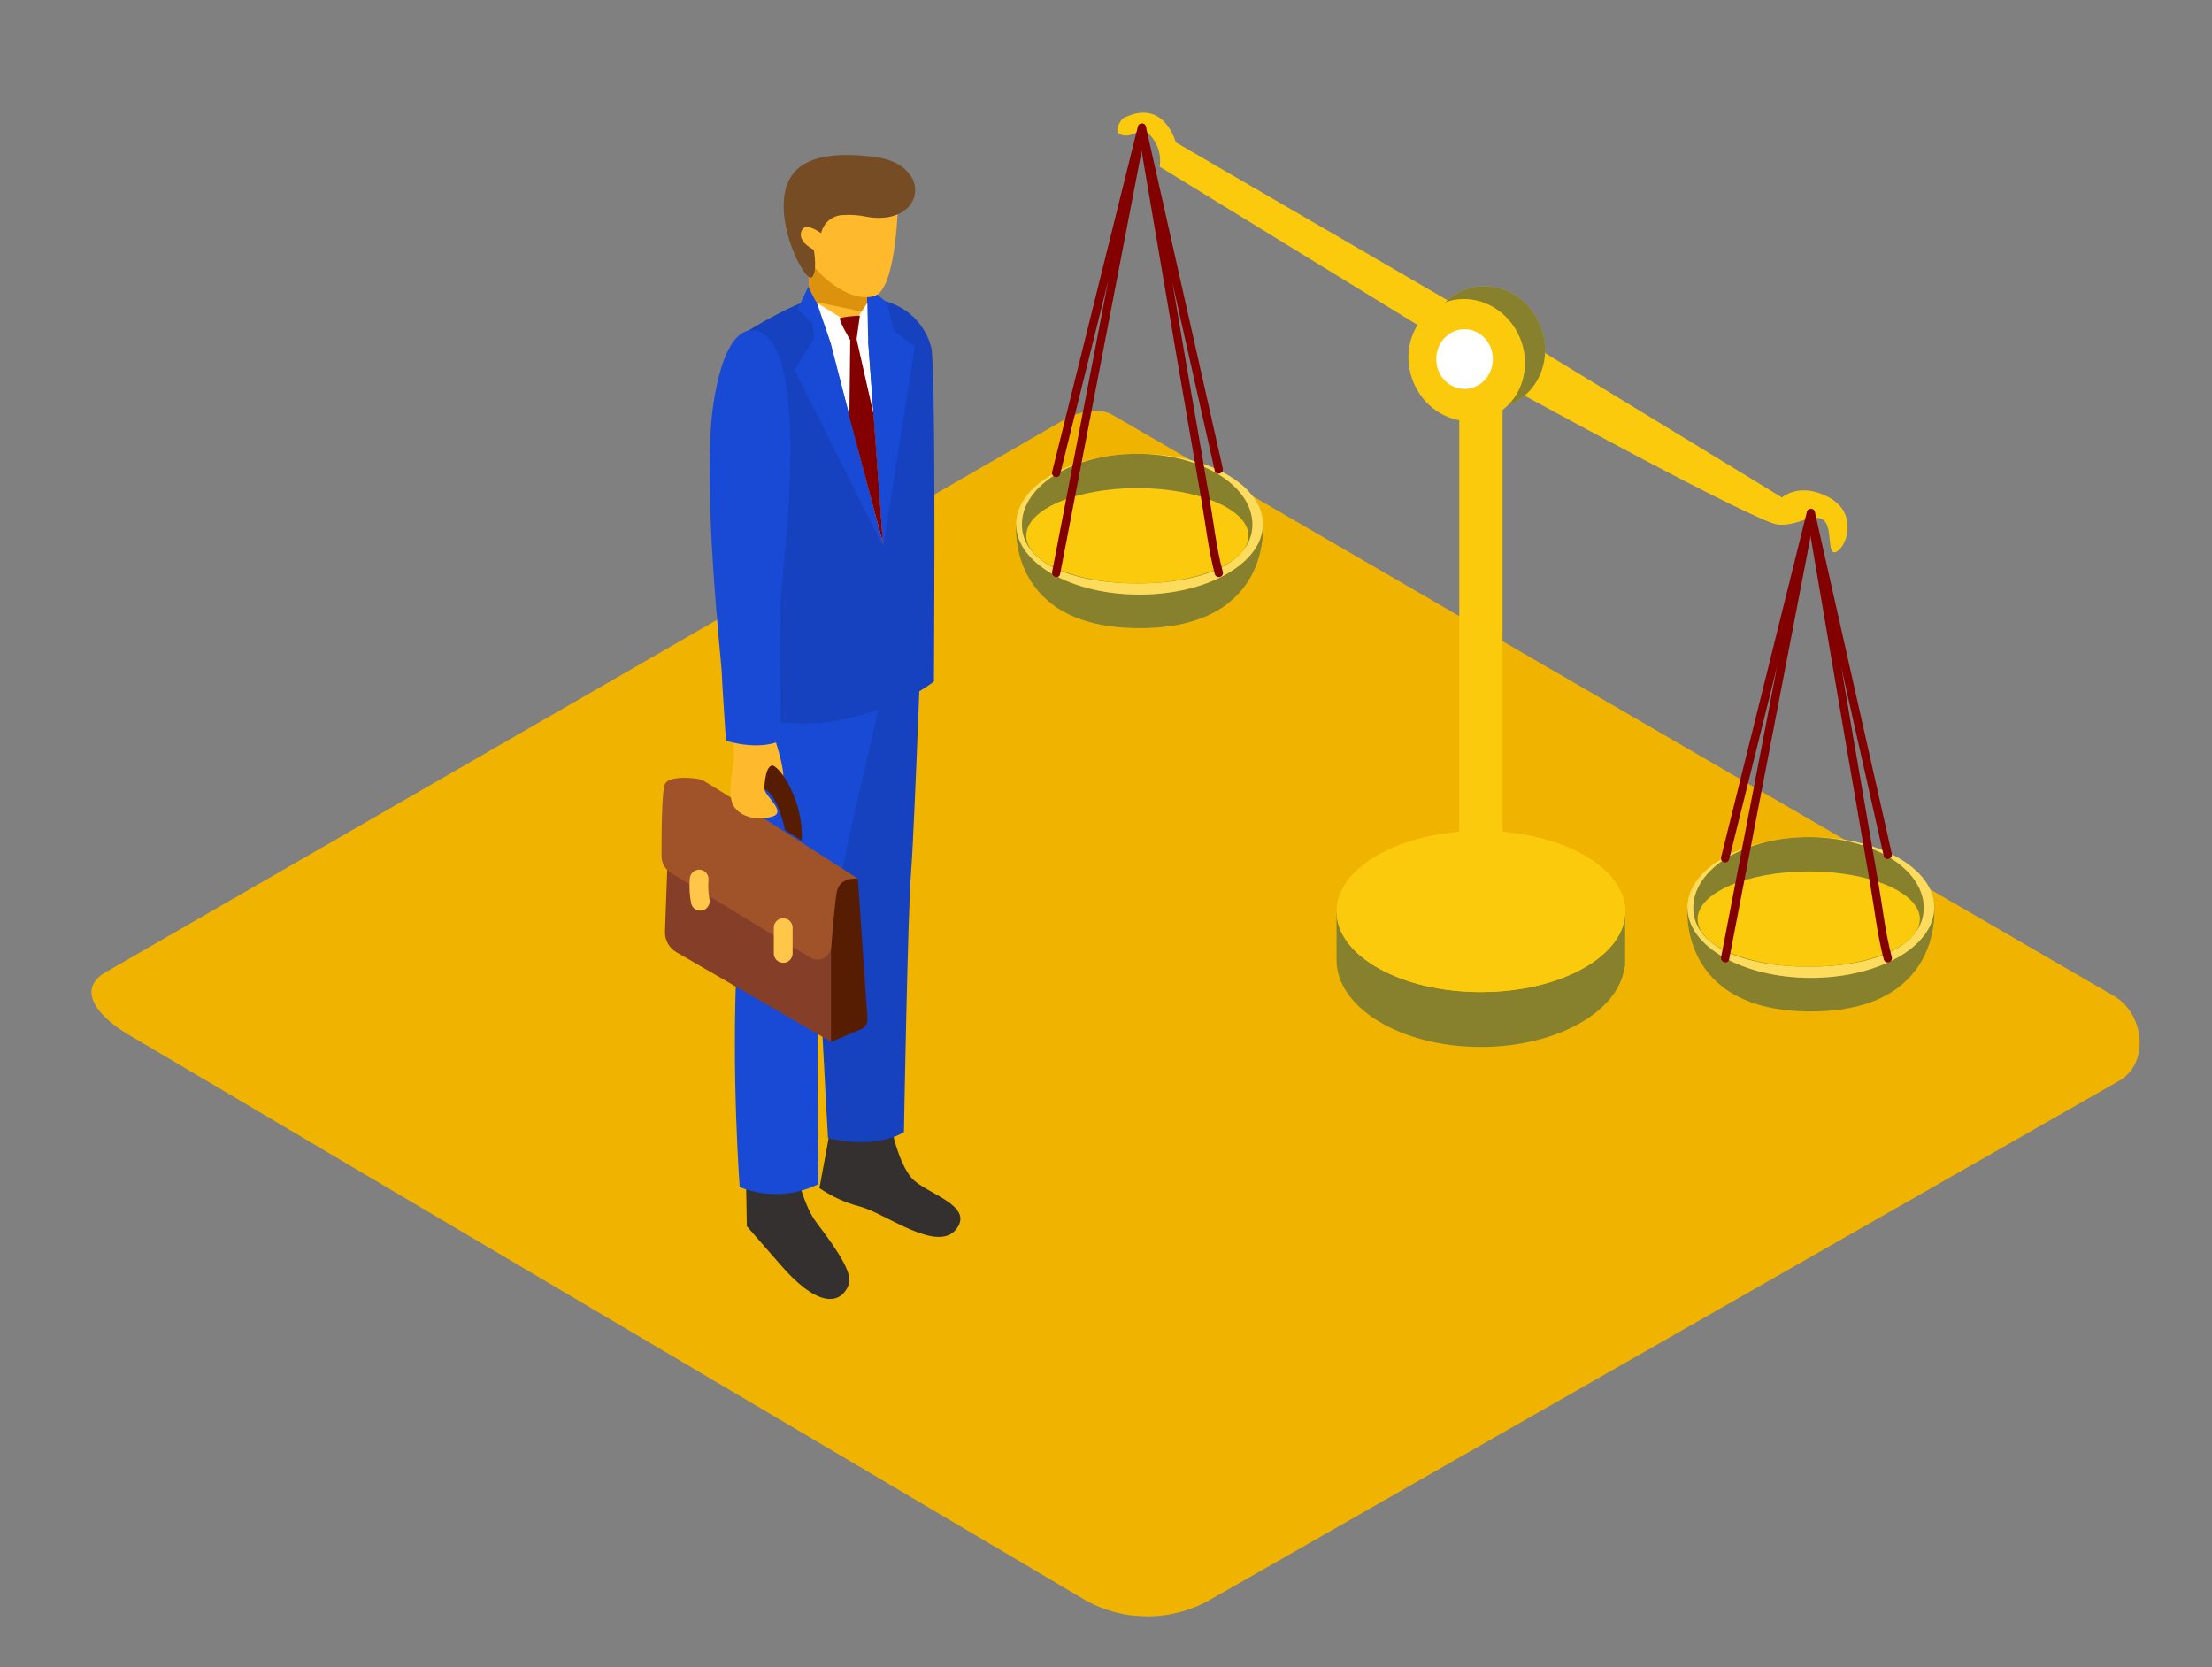 <?xml version="1.0" encoding="UTF-8"?>
<!-- Generator: Adobe Illustrator 16.0.0, SVG Export Plug-In . SVG Version: 6.00 Build 0)  -->
<svg xmlns="http://www.w3.org/2000/svg" xmlns:xlink="http://www.w3.org/1999/xlink" version="1.1" x="0px" y="0px" width="406px" height="306px" viewBox="0 0 406 306" xml:space="preserve">
<rect x="0" y="0" width="406" height="306" fill="#808080" stroke="none"/>
<g id="background" display="none">
	<rect display="inline" fill="#1D3CB3" width="406" height="306"></rect>
</g>
<g id="Layer_2">
	<title>PP</title>
	<path fill="#F0B400" d="M199.184,293.68L24.096,190.199c-5.572-3.125-10.353-8.271-4.923-11.631L194.88,77.291   c2.639-1.634,6.638-2.7,9.317-1.147l183.816,106.667c5.572,3.238,6.578,12.281,1.016,15.52l-166.744,95.187   C215.156,297.656,206.37,297.718,199.184,293.68z"></path>
	<path fill="#FCCA0C" d="M309.727,166.561c0,0-1.807,19.082,22.646,19.082c24.451,0,22.645-19.082,22.645-19.082"></path>
	<path opacity="0.53" fill="#1F404A" d="M309.727,166.561c0,0-1.807,19.082,22.646,19.082   c24.451,0,22.645-19.082,22.645-19.082"></path>
	<ellipse fill="#FCCA0C" cx="332.372" cy="166.561" rx="22.645" ry="12.921"></ellipse>
	<ellipse opacity="0.33" fill="#FFFFFF" cx="332.372" cy="166.561" rx="22.645" ry="12.921"></ellipse>
	<path fill="#FCCA0C" d="M353.088,166.621c0,7.166-9.43,10.811-21.102,10.811c-11.673,0-21.193-3.645-21.193-10.811   s9.47-12.981,21.152-12.981C343.629,153.64,353.088,159.455,353.088,166.621z"></path>
	<path opacity="0.53" fill="#1F404A" d="M353.088,166.621c0,7.166-9.43,10.811-21.102,10.811   c-11.673,0-21.193-3.645-21.193-10.811s9.47-12.981,21.152-12.981C343.629,153.64,353.088,159.455,353.088,166.621z"></path>
	<ellipse fill="#FCCA0C" cx="331.986" cy="168.692" rx="20.401" ry="8.75"></ellipse>
	<path fill="#FCCA0C" d="M279.379,72.378c0,0,43.147,23.619,46.953,23.903c3.807,0.284,5.867-2.03,8.07-1.015   c2.202,1.015,0.73,6.892,2.639,6.019c1.908-0.873,4.061-7.044-1.319-9.978c-5.38-2.933-8.658,0-8.658,0l-44.284-26.999   L279.379,72.378z"></path>
	<path fill="#820000" d="M317.37,176.092l15.743-81.718c0.182-0.954-1.229-1.37-1.473-0.406l-15.742,63.356   c-0.112,0.406,0.127,0.826,0.533,0.938s0.826-0.126,0.938-0.532l15.743-63.357l-1.473-0.406l-15.742,81.718   C315.716,176.639,317.178,177.056,317.37,176.092z"></path>
	<path fill="#820000" d="M347.231,175.686c-1.188-4.416-1.675-9.135-2.466-13.621c-1.625-9.332-3.234-18.663-4.832-27.994   c-2.287-13.364-4.564-26.732-6.831-40.103l-1.472,0.406l14.129,62.748c0.213,0.954,1.686,0.548,1.472-0.406l-14.129-62.747   c-0.213-1.015-1.634-0.548-1.472,0.406c2.268,13.371,4.544,26.739,6.831,40.103c1.597,9.332,3.208,18.663,4.831,27.994   c0.781,4.497,1.279,9.196,2.467,13.622c0.112,0.406,0.532,0.645,0.939,0.532C347.105,176.512,347.344,176.092,347.231,175.686z"></path>
	<path fill="#FCCA0C" d="M267.838,56.362L215.81,26.125c0,0-2.183-8.354-9.765-4.364c0,0-2.182,2.568,0,3.045s3.34-1.675,4.365-0.64   c1.898,1.554,2.827,4.002,2.436,6.425l52.678,32.328"></path>
	<path fill="#FCCA0C" d="M293.873,167.301c-4.75-4.303-12.86-7.104-22.066-7.104s-17.315,2.832-22.066,7.104h-4.436v8.861   c0,8.83,11.865,15.996,26.492,15.996c13.926,0,25.375-6.485,26.39-14.727h0.092v-10.15L293.873,167.301z"></path>
	<path opacity="0.53" fill="#1F404A" d="M293.873,167.301c-4.75-4.303-12.86-7.104-22.066-7.104   s-17.315,2.832-22.066,7.104h-4.436v8.861c0,8.83,11.865,15.996,26.492,15.996c13.926,0,25.375-6.485,26.39-14.727h0.092v-10.15   L293.873,167.301z"></path>
	<ellipse fill="#FCCA0C" cx="271.816" cy="167.302" rx="26.492" ry="14.779"></ellipse>
	<ellipse fill="#FCCA0C" cx="271.816" cy="167.302" rx="26.492" ry="14.779"></ellipse>
	<path fill="#FCCA0C" d="M271.34,60.899h0.943c1.935,0,3.502,1.568,3.502,3.501v99.369c0,1.934-1.567,3.502-3.502,3.502h-0.943   c-1.934,0-3.502-1.568-3.502-3.502V64.4C267.838,62.467,269.406,60.899,271.34,60.899z"></path>
	
		<ellipse transform="matrix(-0.378 -0.926 0.926 -0.378 316.957 340.501)" fill="#FCCA0C" cx="272.84" cy="63.797" rx="11.307" ry="10.587"></ellipse>
	
		<ellipse transform="matrix(-0.378 -0.926 0.926 -0.378 316.957 340.501)" opacity="0.53" fill="#1F404A" cx="272.84" cy="63.797" rx="11.307" ry="10.587"></ellipse>
	
		<ellipse transform="matrix(-0.378 -0.926 0.926 -0.378 309.687 340.332)" fill="#FCCA0C" cx="269.147" cy="66.155" rx="11.307" ry="10.586"></ellipse>
	<path fill="#FCCA0C" d="M186.506,96.211c0,0-1.807,19.082,22.644,19.082c24.451,0,22.645-19.082,22.645-19.082"></path>
	<path opacity="0.53" fill="#1F404A" d="M186.506,96.211c0,0-1.807,19.082,22.644,19.082   c24.451,0,22.645-19.082,22.645-19.082"></path>
	<ellipse fill="#FCCA0C" cx="209.15" cy="96.211" rx="22.645" ry="12.921"></ellipse>
	<ellipse opacity="0.33" fill="#FFFFFF" cx="209.15" cy="96.211" rx="22.645" ry="12.921"></ellipse>
	<path fill="#FCCA0C" d="M229.867,96.271c0,7.166-9.43,10.81-21.102,10.81c-11.673,0-21.194-3.644-21.194-10.81   c0-7.166,9.47-12.981,21.153-12.981S229.867,89.106,229.867,96.271z"></path>
	<path opacity="0.53" fill="#1F404A" d="M229.867,96.271c0,7.166-9.43,10.81-21.102,10.81   c-11.673,0-21.194-3.644-21.194-10.81c0-7.166,9.47-12.981,21.153-12.981S229.867,89.106,229.867,96.271z"></path>
	<ellipse fill="#FCCA0C" cx="208.755" cy="98.342" rx="20.401" ry="8.75"></ellipse>
	<path fill="#820000" d="M194.576,105.366l15.743-81.718c0.183-0.954-1.229-1.37-1.473-0.406l-15.732,63.356   c-0.112,0.406,0.126,0.827,0.533,0.939c0.406,0.112,0.827-0.126,0.938-0.533l15.743-63.356l-1.472-0.406l-15.743,81.718   c-0.183,0.954,1.279,1.37,1.472,0.406H194.576z"></path>
	<path fill="#820000" d="M224.437,104.96c-1.188-4.415-1.675-9.135-2.466-13.621c-1.625-9.332-3.234-18.663-4.832-27.994   c-2.287-13.364-4.564-26.732-6.83-40.103l-1.473,0.406l14.129,62.747c0.213,0.954,1.686,0.548,1.473-0.406l-14.119-62.748   c-0.213-1.015-1.635-0.548-1.473,0.406c2.268,13.371,4.545,26.738,6.832,40.103c1.597,9.331,3.207,18.663,4.831,27.994   c0.781,4.497,1.278,9.196,2.466,13.622c0.113,0.406,0.533,0.645,0.939,0.533s0.645-0.533,0.533-0.939H224.437z"></path>
	<ellipse fill="#FFFFFF" cx="268.812" cy="65.903" rx="5.197" ry="5.481"></ellipse>
	<path fill="#33302F" d="M145.622,213.21c0,0,1.675,7.744,4.06,10.932c2.385,3.187,6.851,8.962,6.161,11.388   c-0.69,2.426-4.06,6.385-12.536-3.339c-8.475-9.724-6.232-7.104-6.232-7.104l-0.274-16.099"></path>
	<path fill="#33302F" d="M163.598,206.957c0,0,1.228,6.324,3.695,9.217c2.466,2.893,11.683,4.983,8.211,9.439   c-3.471,4.455-13.053-2.953-17.59-4.142c-2.683-0.69-5.225-1.845-7.511-3.41l1.817-9.825"></path>
	<path fill="#1642BF" d="M169.434,108.34c0,0-1.594,44.082-2.213,51.766c-0.619,7.684-1.309,47.654-1.309,47.654   s-4.426,3.288-13.936,1.137c0,0-2.03-34.774-1.766-41.22c0.264-6.445-6.324-54.089-5.41-53.978S169.434,108.34,169.434,108.34z"></path>
	<path fill="#194AD6" d="M150.22,217.341c-4.525,2.216-9.777,2.411-14.454,0.538c-0.366-5.197-1.827-29.029,0.071-50.486   c0,0-2.456-52.455,1.533-57.053c3.989-4.598,28.532,0,28.532,0s-9.592,40.489-10.475,45.401   c-0.883,4.913-4.913,19.285-5.217,27.608C149.966,189.804,150.098,209.15,150.22,217.341z"></path>
	<path fill="#1642BF" d="M155.427,131.898c-5.659,1.299-11.549,1.205-17.164-0.274c-2.243-6.8-0.071-19.285-0.071-19.285   s-0.244-5.45-0.345-9.652c0.212-0.24,0.264-0.582,0.132-0.873c-0.061-0.152-0.112-0.314-0.162-0.467c0-0.568,0-1.086,0-1.543   c-0.13-1.546-0.628-3.039-1.452-4.354c-0.873-5.512-0.71-11.297-1.482-16.768c-0.568-4.009-1.949-6.892-2.263-10.15   c0.721-2.294,1.847-4.425,2.74-6.648c3.897-2.466,10.536-6.191,13.286-6.79c4.344-0.954,3.807-0.183,8.222-0.396   c9.247-0.457,13.083,5.156,14.058,9.074c0.762,3.045,0.599,43.27,0.498,61.316C166.765,128.589,160.816,130.67,155.427,131.898z"></path>
	<path fill="#853F28" d="M122.632,155.029l-0.579,15.957c-0.054,1.548,0.75,3,2.091,3.775l28.42,16.463l1.015-27.557"></path>
	<path fill="#561D02" d="M157.457,161.262l1.766,25.73c0.055,0.828-0.422,1.6-1.188,1.918l-5.501,2.305v-29.953H157.457z"></path>
	<path fill="#A05329" d="M157.457,161.262c0,0-3.319-0.396-3.857,2.396c-0.325,1.684-0.741,6.495-1.015,10.068   c-0.087,1.41-1.301,2.482-2.711,2.395c-0.413-0.025-0.813-0.15-1.167-0.365l-25.547-15.529c-1.066-0.646-1.723-1.798-1.736-3.045   c0-3.918,0-12.292,0.69-13.408c0.934-1.461,5.583-1.015,6.648-0.66C129.829,143.469,157.457,161.262,157.457,161.262z"></path>
	<path fill="#FFC64A" d="M145.48,170.255v4.74c-0.002,0.953-0.776,1.724-1.729,1.722c-0.95-0.002-1.72-0.771-1.722-1.722v-4.74   c0.002-0.952,0.776-1.724,1.729-1.722C144.708,168.535,145.478,169.305,145.48,170.255z"></path>
	<path fill="#FFC64A" d="M126.601,161.344c0.021-0.944,0.781-1.705,1.726-1.727c0.951,0.006,1.72,0.775,1.725,1.727   c-0.112,1.209-0.061,2.428,0.152,3.623c0.229,0.916-0.303,1.852-1.208,2.121c-0.918,0.247-1.864-0.291-2.121-1.207   C126.58,164.387,126.488,162.861,126.601,161.344z"></path>
	<path fill="#FFB92C" d="M141.684,129.097c-0.264,1.015,0.285,5.654,0.701,7.034s1.675,5.511,1.319,6.892   c-0.355,1.38-1.482-3.167-2.091-2.477c-0.783,1.294-1.229,2.763-1.299,4.273c0,1.238,4.253,4.273,1.37,5.075   c-2.882,0.802-5.765,0-7.013-1.928c-1.249-1.929-0.142-6.983,0-8.323s-0.589-13.327-0.589-13.327L141.684,129.097z"></path>
	<path fill="#194AD6" d="M138.771,60.706c-1.127-0.244-5.725-0.934-7.867,13.713c-2.142,14.646,1.563,47.644,1.563,48.821   s0.781,12.698,0.781,12.698s5.725,1.949,10.089,0c0,0-0.426-18.838,0-26.542C143.582,104.99,149.205,62.959,138.771,60.706z"></path>
	<path fill="#561D02" d="M144.079,152.34c0,0-1.157-6.09-3.766-7.531c0,0,0-3.898,1.299-4.273s5.979,6.445,5.542,13.774"></path>
	<path fill="#FFFFFF" d="M159.152,59.945l2.913,39.798l-10.657-40.387C151.408,59.356,156.442,61.173,159.152,59.945z"></path>
	<path fill="#FFB92C" d="M148.362,49.084l10.83,2.477v8.363c-2.511,1.192-5.464,0.977-7.775-0.568   c-0.497-1.228-1.015-2.487-1.472-3.755c0.049-0.186,0.02-0.384-0.081-0.548c-0.061-0.092-0.731,0.061-1.015,0.081   C148.567,53.129,148.405,51.108,148.362,49.084z"></path>
	<path fill="#DD920E" d="M148.312,47.349v-0.071l10.88,7.268v2.832c0,0-7.186-1.431-10.394-2.223   C148.486,52.564,148.324,49.958,148.312,47.349z"></path>
	<path fill="#1C5028" d="M149.885,39.736l-1.188,0.081c-0.392,0.028-0.688,0.369-0.66,0.761c0.028,0.393,0.369,0.688,0.761,0.66l0,0   l1.188-0.081c0.393-0.028,0.688-0.369,0.66-0.761C150.618,40.003,150.277,39.708,149.885,39.736z"></path>
	<path fill="#FFB92C" d="M164.876,35.615c0,0-0.091,17.6-4.466,18.747s-9.267-3.258-10.962-5.379   c-1.695-2.122-5.857-10.455-4.416-12.586C146.475,34.265,162.187,32.581,164.876,35.615z"></path>
	<path fill="#754C24" d="M144.13,35.037c1.533-6.973,9.632-6.892,15.104-6.395c3.116,0.284,6.323,1.015,8.12,3.948l0,0   c1.055,1.811,0.737,4.107-0.771,5.562c-1.797,1.695-4.486,2.131-7.278,1.675c-1.504-0.335-3.049-0.456-4.588-0.355   c-1.937,0.058-3.585,1.426-3.999,3.319c-1.015-0.67-2.923-1.858-3.562-0.498c-0.964,2.03,2.212,3.553,2.212,3.553   s0.751,4.182-0.386,5.075C147.845,51.814,142.546,42.02,144.13,35.037z"></path>
	<path fill="#194AD6" d="M159.355,54.545L159.355,54.545c0.538-0.001,1.067-0.134,1.543-0.386c0.041-0.029,0.079-0.063,0.111-0.102   l1.807,1.502l1.197,5.075l3.888,2.954l-5.786,36.793l-2.964-40.438v-5.4l0,0H159.355z"></path>
	<polygon fill="#194AD6" points="149.449,62.066 148.342,52.647 151.245,58.209 162.116,100.362 145.825,67.852  "></polygon>
	<path fill="#194AD6" d="M151.56,62.066c-0.243-0.701-5.136-5.349-5.136-5.349l1.918-4.06"></path>
	<polygon fill="#FFFFFF" points="149.946,55.601 156.523,59.64 159.192,55.601 159.345,62.523 152.443,62.858  "></polygon>
	<path fill="#820000" d="M157.213,62.31l0.609-4.375c-1.224,0.042-2.443,0.185-3.644,0.426c-0.376,0.244,1.877,4.06,1.877,4.06   L157.213,62.31z"></path>
	<polygon fill="#820000" points="157.021,61.366 160.33,75.972 162.065,99.743 155.894,76.51 156.056,62.452  "></polygon>
</g>
</svg>
